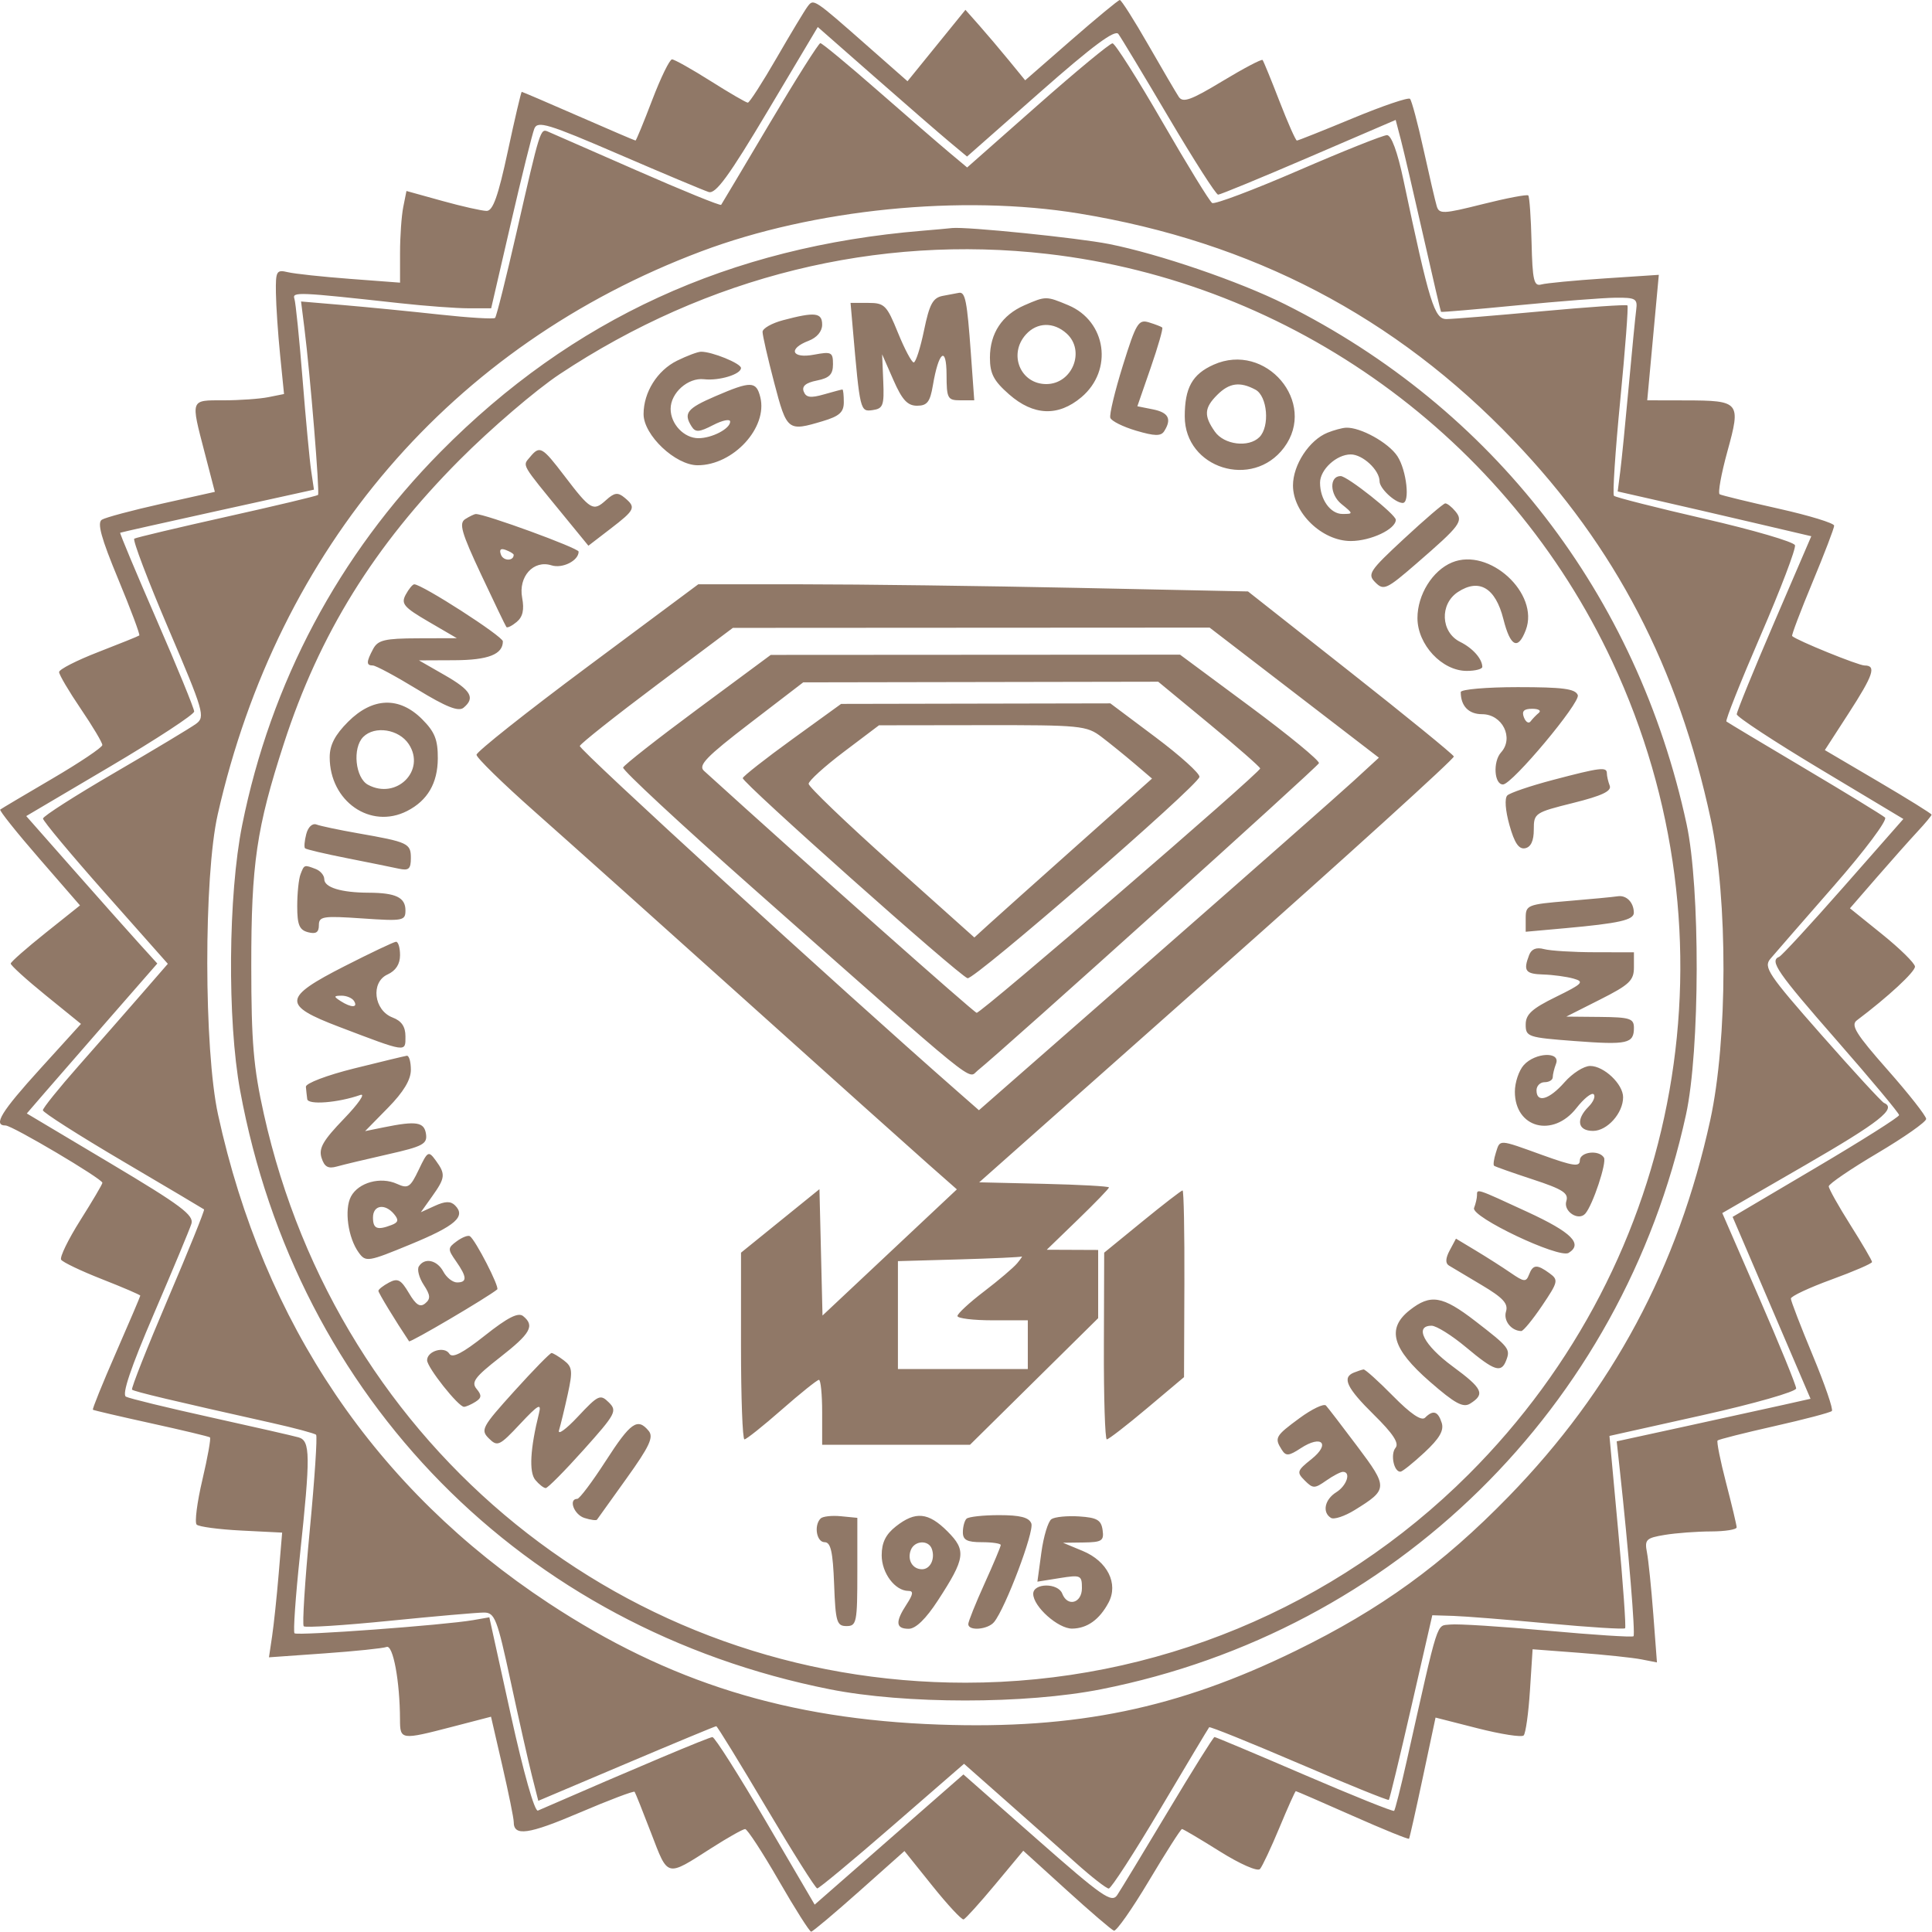 <svg width="357" height="357" viewBox="0 0 357 357" fill="none" xmlns="http://www.w3.org/2000/svg">
<path fill-rule="evenodd" clip-rule="evenodd" d="M149.226 1.209C148.698 1.903 146.12 6.184 143.498 10.721C140.876 15.259 138.485 18.971 138.184 18.971C137.883 18.971 134.787 17.171 131.304 14.971C127.82 12.771 124.613 10.971 124.177 10.971C123.74 10.971 122.095 14.346 120.52 18.471C118.945 22.596 117.556 25.971 117.433 25.971C117.311 25.971 112.58 23.946 106.921 21.471C101.262 18.996 96.532 16.971 96.41 16.971C96.288 16.971 95.127 21.921 93.832 27.971C92.064 36.22 91.087 38.971 89.926 38.971C89.074 38.971 85.392 38.143 81.742 37.131L75.107 35.291L74.514 38.256C74.189 39.887 73.921 43.698 73.921 46.725V52.229L64.671 51.53C59.583 51.146 54.408 50.589 53.172 50.293C51.093 49.795 50.926 50.088 50.983 54.113C51.017 56.51 51.368 61.697 51.764 65.64L52.484 72.808L49.577 73.39C47.979 73.709 44.252 73.971 41.297 73.971C35.108 73.971 35.222 73.648 37.827 83.678L39.7 90.886L29.875 93.079C24.473 94.285 19.5 95.614 18.825 96.031C17.916 96.593 18.692 99.426 21.828 106.979C24.154 112.584 25.913 117.283 25.738 117.422C25.564 117.56 22.16 118.937 18.172 120.48C14.184 122.024 10.921 123.691 10.921 124.184C10.921 124.677 12.722 127.731 14.921 130.971C17.122 134.211 18.916 137.223 18.91 137.666C18.902 138.109 14.741 140.906 9.659 143.882C4.578 146.858 0.25 149.429 0.042 149.595C-0.167 149.76 3.064 153.813 7.222 158.6L14.781 167.305L8.411 172.388C4.907 175.184 2.013 177.73 1.981 178.046C1.948 178.363 4.855 181.002 8.44 183.911L14.96 189.2L7.44 197.482C0.198 205.459 -1.337 207.971 1.032 207.971C2.262 207.971 18.922 217.834 18.922 218.563C18.922 218.814 17.088 221.923 14.848 225.471C12.607 229.019 11.008 232.303 11.296 232.769C11.585 233.234 14.992 234.86 18.87 236.381C22.748 237.903 25.922 239.268 25.922 239.415C25.922 239.562 23.893 244.319 21.415 249.986C18.936 255.654 17.023 260.382 17.165 260.494C17.305 260.605 22.146 261.734 27.922 263.003C33.697 264.272 38.59 265.441 38.797 265.6C39.005 265.76 38.373 269.29 37.395 273.445C36.416 277.6 35.941 281.323 36.337 281.719C36.733 282.115 40.449 282.61 44.596 282.82L52.135 283.2L51.495 290.836C51.145 295.035 50.596 300.22 50.279 302.358L49.7 306.244L59.966 305.516C65.613 305.116 70.772 304.582 71.432 304.329C72.633 303.868 73.893 310.672 73.912 317.721C73.922 321.527 74.068 321.548 83.576 319.078L90.732 317.219L92.834 326.345C93.99 331.364 94.933 336.007 94.928 336.662C94.912 339.371 97.622 338.991 107.057 334.962C112.525 332.627 117.12 330.886 117.268 331.094C117.415 331.301 118.798 334.762 120.341 338.785C123.479 346.961 123.065 346.86 131.438 341.503C134.475 339.561 137.289 337.974 137.69 337.979C138.092 337.983 140.882 342.258 143.89 347.479C146.898 352.699 149.598 356.958 149.89 356.942C150.182 356.926 154.18 353.566 158.775 349.475L167.128 342.038L172.275 348.456C175.105 351.987 177.706 354.784 178.055 354.673C178.404 354.562 181.028 351.661 183.886 348.227L189.084 341.983L197.056 349.227C201.44 353.211 205.389 356.599 205.83 356.756C206.271 356.913 209.193 352.751 212.323 347.506C215.452 342.262 218.191 337.971 218.409 337.971C218.627 337.971 221.781 339.837 225.418 342.117C229.128 344.443 232.376 345.869 232.819 345.367C233.253 344.874 234.872 341.434 236.415 337.721C237.958 334.009 239.32 330.971 239.442 330.971C239.564 330.971 244.276 333.016 249.914 335.516C255.552 338.016 260.255 339.928 260.367 339.766C260.478 339.604 261.625 334.5 262.916 328.425L265.264 317.378L273.067 319.367C277.359 320.46 281.174 321.052 281.545 320.681C281.916 320.31 282.439 316.575 282.708 312.382L283.198 304.757L291.809 305.409C296.546 305.767 301.716 306.313 303.298 306.623L306.175 307.186L305.504 298.328C305.134 293.457 304.605 288.296 304.328 286.86C303.87 284.489 304.173 284.191 307.622 283.621C309.711 283.276 313.558 282.988 316.171 282.982C318.784 282.976 320.913 282.634 320.904 282.221C320.894 281.808 320.015 278.113 318.949 274.009C317.883 269.905 317.177 266.382 317.38 266.179C317.582 265.976 322.298 264.785 327.86 263.532C333.422 262.278 338.209 261.017 338.497 260.728C338.786 260.439 337.199 255.824 334.972 250.471C332.744 245.118 330.921 240.386 330.921 239.956C330.921 239.526 334.296 237.943 338.421 236.439C342.546 234.934 345.921 233.475 345.921 233.195C345.921 232.916 344.121 229.837 341.921 226.354C339.721 222.87 337.921 219.658 337.921 219.214C337.921 218.771 341.971 216.011 346.921 213.081C351.871 210.15 355.921 207.305 355.921 206.758C355.921 206.212 352.716 202.133 348.798 197.694C342.964 191.084 341.934 189.429 343.108 188.547C348.839 184.244 353.91 179.548 353.852 178.601C353.814 177.979 351.095 175.304 347.811 172.654L341.839 167.838L346.772 162.154C349.486 159.029 352.88 155.21 354.314 153.669C355.748 152.129 356.921 150.718 356.921 150.535C356.921 150.353 352.483 147.593 347.06 144.404L337.198 138.604L341.56 131.863C346.181 124.719 346.768 122.971 344.545 122.971C343.396 122.971 331.992 118.337 331.156 117.53C331.011 117.39 332.698 112.934 334.906 107.628C337.114 102.322 338.921 97.6 338.921 97.134C338.921 96.669 334.308 95.255 328.671 93.994C323.034 92.732 318.126 91.536 317.766 91.335C317.405 91.134 318.05 87.56 319.198 83.392C321.717 74.249 321.517 74.008 311.4 73.986L304.38 73.971L305.45 62.377L306.52 50.784L296.471 51.449C290.943 51.815 285.697 52.317 284.812 52.565C283.439 52.95 283.175 51.812 283.005 44.769C282.896 40.234 282.622 36.339 282.398 36.115C282.173 35.89 278.387 36.611 273.984 37.717C266.689 39.549 265.935 39.583 265.485 38.099C265.214 37.204 264.118 32.5 263.049 27.646C261.98 22.793 260.852 18.569 260.543 18.26C260.234 17.951 255.496 19.56 250.015 21.835C244.533 24.11 239.865 25.971 239.642 25.971C239.419 25.971 237.974 22.708 236.43 18.721C234.887 14.733 233.48 11.298 233.305 11.087C233.129 10.875 229.782 12.638 225.866 15.004C220.052 18.517 218.575 19.046 217.812 17.889C217.299 17.109 214.751 12.761 212.15 8.228C209.549 3.694 207.196 -0.009 206.921 1.6371e-05C206.646 0.008 202.599 3.35 197.928 7.426L189.435 14.837L186.428 11.163C184.774 9.143 182.29 6.213 180.908 4.654L178.395 1.818L173.043 8.414L167.691 15.01L160.556 8.726C150.261 -0.343 150.357 -0.278 149.226 1.209ZM175.42 26.199L178.692 28.928L192.225 16.999C201.83 8.533 206.017 5.419 206.651 6.271C207.141 6.931 211.331 13.883 215.962 21.721C220.592 29.559 224.698 35.971 225.086 35.971C225.474 35.971 233.015 32.863 241.843 29.065L257.895 22.16L258.852 25.815C259.378 27.826 261.232 35.771 262.972 43.471C264.711 51.171 266.199 57.541 266.278 57.626C266.356 57.711 272.721 57.168 280.421 56.417C288.121 55.667 296.271 55.035 298.532 55.012C302.228 54.975 302.613 55.199 302.345 57.221C302.18 58.458 301.554 64.871 300.953 71.471C300.352 78.071 299.649 85.123 299.391 87.141L298.923 90.811L306.172 92.457C310.159 93.362 318.208 95.224 324.058 96.594L334.694 99.085L327.808 115.093C324.02 123.897 320.921 131.497 320.921 131.983C320.921 132.468 327.848 137.02 336.314 142.099L351.707 151.332L340.649 163.902C334.567 170.815 329.215 176.621 328.756 176.804C326.922 177.537 328.372 179.641 339.421 192.271C345.746 199.502 350.921 205.703 350.921 206.052C350.921 206.401 343.999 210.776 335.539 215.774L320.156 224.862L327.355 241.667L334.554 258.471L329.487 259.606C326.701 260.231 318.642 262 311.579 263.539L298.736 266.336L299.289 271.403C300.92 286.348 302.213 302.009 301.843 302.35C301.611 302.563 294.446 302.1 285.921 301.32C277.396 300.54 269.322 300.03 267.98 300.186C265.342 300.494 265.956 298.569 259.94 325.377C258.841 330.276 257.792 334.433 257.61 334.616C257.427 334.798 249.969 331.803 241.035 327.959C232.101 324.116 224.623 320.971 224.418 320.971C224.212 320.971 220.341 327.159 215.815 334.721C211.289 342.284 207.069 349.241 206.437 350.182C205.423 351.692 203.692 350.487 191.656 339.888L178.024 327.885L164.281 339.913L150.538 351.942L141.479 336.472C136.497 327.963 132.073 320.994 131.648 320.986C131.045 320.974 117.518 326.67 99.398 334.565C98.797 334.827 96.739 327.57 94.398 316.929L90.421 298.849L87.421 299.372C82.159 300.291 54.914 302.298 54.42 301.803C54.158 301.541 54.609 295.059 55.422 287.399C57.386 268.886 57.356 266.231 55.172 265.601C54.209 265.323 46.897 263.655 38.922 261.893C30.947 260.131 23.904 258.416 23.27 258.08C22.491 257.668 24.165 252.708 28.442 242.752C31.921 234.657 35.038 227.181 35.368 226.137C35.873 224.55 33.441 222.732 20.462 214.996L4.954 205.75L8.188 202C9.966 199.938 15.393 193.704 20.244 188.147L29.069 178.042L25.634 174.257C23.745 172.175 18.297 166.044 13.525 160.634L4.849 150.796L20.366 141.634C28.901 136.594 35.882 132.021 35.88 131.471C35.88 130.921 32.755 123.292 28.936 114.518C25.119 105.744 22.09 98.509 22.209 98.441C22.326 98.373 30.43 96.554 40.218 94.398L58.014 90.479L57.496 86.975C57.211 85.048 56.493 77.396 55.901 69.971C55.309 62.546 54.635 55.906 54.403 55.216C53.959 53.9 54.973 53.942 73.921 56.029C78.596 56.544 84.297 56.967 86.59 56.968L90.759 56.971L94.404 41.221C96.408 32.559 98.358 24.706 98.736 23.77C99.338 22.277 101.241 22.854 114.353 28.511C122.566 32.053 130.038 35.191 130.957 35.483C132.25 35.893 134.722 32.5 141.87 20.503L151.111 4.992L161.63 14.231C167.415 19.313 173.62 24.699 175.42 26.199ZM142.267 22.721C137.455 30.833 133.4 37.642 133.256 37.851C133.112 38.06 126.115 35.213 117.708 31.523C109.3 27.833 101.899 24.592 101.261 24.32C99.844 23.717 99.817 23.805 95.459 42.88C93.522 51.355 91.734 58.492 91.484 58.742C91.234 58.991 86.618 58.713 81.226 58.123C75.833 57.534 67.868 56.75 63.525 56.38L55.63 55.709L56.242 60.59C57.33 69.256 59.114 91.112 58.763 91.457C58.575 91.641 50.999 93.448 41.929 95.472C32.858 97.496 25.157 99.326 24.814 99.537C24.471 99.749 27.311 107.229 31.123 116.161C37.663 131.481 37.953 132.475 36.239 133.74C35.239 134.477 28.471 138.543 21.197 142.775C13.922 147.008 7.96 150.823 7.946 151.252C7.932 151.682 13.117 157.898 19.466 165.064L31.012 178.095L26.067 183.783C23.348 186.911 18.152 192.838 14.523 196.952C10.892 201.067 7.921 204.758 7.921 205.155C7.921 205.552 14.559 209.786 22.672 214.564C30.784 219.342 37.548 223.352 37.705 223.477C37.861 223.602 34.846 231.062 31.006 240.056C27.168 249.05 24.194 256.577 24.398 256.782C24.75 257.132 32.013 258.861 50.178 262.919C54.446 263.873 58.148 264.864 58.407 265.123C58.666 265.382 58.139 273.331 57.237 282.787C56.336 292.243 55.834 300.217 56.124 300.507C56.414 300.797 63.525 300.345 71.926 299.503C80.327 298.66 88.196 297.971 89.411 297.971C91.432 297.971 91.856 299.062 94.366 310.721C95.876 317.733 97.642 325.561 98.289 328.115L99.467 332.759L115.742 325.865C124.693 322.073 132.167 318.971 132.351 318.971C132.534 318.971 136.675 325.71 141.553 333.947C146.43 342.184 150.685 348.934 151.008 348.947C151.33 348.96 157.566 343.784 164.865 337.445L178.136 325.919L185.779 332.667C189.982 336.378 195.82 341.565 198.752 344.193C201.683 346.821 204.439 348.971 204.876 348.971C205.313 348.971 209.608 342.334 214.422 334.221C219.235 326.109 223.291 319.334 223.435 319.167C223.579 318.999 231.045 322.013 240.027 325.865C249.009 329.716 256.482 332.743 256.633 332.592C256.785 332.441 258.653 324.702 260.786 315.394L264.664 298.471L268.542 298.59C270.676 298.656 278.615 299.287 286.185 299.993C293.755 300.699 300.103 301.095 300.292 300.874C300.481 300.652 299.907 292.566 299.017 282.903L297.399 265.336L314.66 261.489C324.154 259.373 331.911 257.154 331.899 256.557C331.887 255.959 328.811 248.424 325.063 239.812L318.249 224.153L333.545 215.312C347.336 207.341 350.53 204.823 348.138 203.804C347.707 203.621 342.481 197.939 336.523 191.177C326.753 180.087 325.832 178.715 327.13 177.177C327.921 176.239 333.214 170.16 338.892 163.669C344.622 157.119 348.817 151.51 348.319 151.065C347.825 150.624 341.121 146.526 333.421 141.957C325.721 137.389 319.236 133.501 319.011 133.318C318.785 133.134 321.628 125.984 325.328 117.429C329.028 108.873 331.886 101.367 331.68 100.747C331.473 100.128 323.979 97.935 315.025 95.875C306.071 93.814 298.515 91.898 298.233 91.616C297.951 91.334 298.474 83.382 299.395 73.945C300.315 64.507 300.913 56.629 300.721 56.438C300.53 56.247 293.41 56.733 284.898 57.518C276.385 58.303 268.464 58.951 267.294 58.958C265.049 58.972 264.158 56.093 259.324 33.221C258.234 28.063 257.098 24.971 256.293 24.971C255.585 24.971 248.217 27.911 239.921 31.504C231.624 35.097 224.454 37.8 223.986 37.511C223.519 37.223 219.376 30.473 214.779 22.511C210.182 14.55 206.041 8.022 205.577 8.004C205.113 7.986 198.878 13.14 191.723 19.458L178.712 30.945L175.439 28.208C173.639 26.703 167.665 21.534 162.164 16.721C156.662 11.909 151.903 7.971 151.588 7.971C151.273 7.971 147.079 14.608 142.267 22.721ZM199.421 39.456C231.404 44.703 257.801 58.494 279.697 81.399C298.526 101.094 310.089 123.312 316.112 151.367C319.291 166.176 319.25 192.217 316.025 206.971C310.079 234.173 297.958 256.808 278.782 276.517C266.538 289.102 255.173 297.337 239.421 305.038C217.625 315.694 198.891 319.57 173.521 318.673C145.498 317.682 123.6 310.873 101.386 296.241C69.447 275.204 48.721 244.579 40.294 205.971C37.664 193.921 37.63 161.959 40.236 150.471C51.423 101.14 83.49 63.796 129.549 46.459C150.351 38.629 177.684 35.889 199.421 39.456ZM170.421 42.638C134.778 45.587 105.694 58.936 81.421 83.485C62.579 102.542 50.038 126.136 44.748 152.471C42.16 165.362 41.983 188.529 44.373 201.527C54.846 258.468 96.595 300.86 153.315 312.147C167.207 314.912 189.491 314.912 203.46 312.148C257.685 301.419 299.731 260.114 311.542 205.971C314.128 194.118 314.189 164.034 311.652 152.279C302.5 109.88 275.885 75.436 237.421 56.212C228.988 51.997 214.151 46.919 204.921 45.088C199.182 43.95 178.524 41.85 175.921 42.14C175.096 42.232 172.621 42.456 170.421 42.638ZM193.534 46.919C238.759 52.12 278.607 80.894 297.946 122.313C321.69 173.168 311.154 232.704 271.378 272.437C246.682 297.107 213.292 310.935 178.421 310.935C115.794 310.935 62.572 267.814 48.761 205.883C46.834 197.243 46.438 192.577 46.431 178.471C46.42 159.636 47.397 152.98 52.458 137.386C59.016 117.177 69.123 100.863 84.921 84.989C90.696 79.187 99.021 72.052 103.421 69.134C130.713 51.034 162.078 43.302 193.534 46.919ZM174.197 54.673C172.379 55.025 171.748 56.189 170.746 61.037C170.072 64.301 169.213 66.971 168.837 66.971C168.461 66.971 167.149 64.496 165.921 61.471C163.857 56.385 163.443 55.971 160.428 55.971H157.167L157.581 60.721C158.914 75.992 158.942 76.109 161.25 75.78C163.181 75.505 163.398 74.918 163.211 70.471L163.002 65.471L165.086 70.221C166.699 73.896 167.689 74.971 169.458 74.971C171.324 74.971 171.863 74.276 172.382 71.201C173.442 64.93 174.888 63.796 174.906 69.221C174.92 73.643 175.097 73.971 177.473 73.971H180.025L179.394 65.221C178.7 55.599 178.366 53.904 177.202 54.107C176.773 54.182 175.42 54.437 174.197 54.673ZM189.299 56.408C185.154 58.212 182.921 61.601 182.921 66.09C182.921 69.044 183.614 70.372 186.456 72.867C190.967 76.828 195.528 77.014 199.81 73.411C205.747 68.415 204.456 59.346 197.387 56.392C193.31 54.689 193.249 54.689 189.299 56.408ZM144.671 59.174C142.609 59.721 140.915 60.687 140.907 61.32C140.9 61.953 141.868 66.184 143.059 70.721C145.403 79.654 145.543 79.764 152.055 77.813C155.113 76.897 155.921 76.165 155.921 74.313C155.921 73.025 155.806 71.971 155.664 71.971C155.523 71.971 153.981 72.38 152.237 72.88C149.784 73.584 148.94 73.464 148.513 72.351C148.133 71.361 148.889 70.727 150.941 70.317C153.263 69.853 153.921 69.186 153.921 67.301C153.921 65.076 153.638 64.934 150.421 65.537C146.276 66.315 145.547 64.444 149.421 62.971C150.952 62.389 151.921 61.235 151.921 59.996C151.921 57.748 150.602 57.598 144.671 59.174ZM207.49 67.523C206.015 72.256 204.968 76.613 205.166 77.205C205.363 77.797 207.511 78.867 209.939 79.584C213.374 80.599 214.525 80.62 215.122 79.679C216.553 77.429 215.931 76.223 213.043 75.645L210.164 75.07L212.632 67.944C213.99 64.024 214.948 60.683 214.761 60.518C214.574 60.354 213.465 59.926 212.297 59.568C210.368 58.976 209.928 59.704 207.49 67.523ZM197.092 61.626C200.618 64.817 198.146 70.971 193.337 70.971C188.546 70.971 186.279 65.443 189.576 61.8C191.634 59.526 194.693 59.455 197.092 61.626ZM125.119 66.644C121.452 68.451 118.921 72.485 118.921 76.521C118.921 80.406 124.807 85.971 128.917 85.971C135.502 85.971 141.901 79.013 140.489 73.386C139.739 70.398 138.768 70.378 132.188 73.215C126.918 75.487 126.242 76.351 127.804 78.815C128.507 79.925 129.203 79.877 131.788 78.54C133.511 77.649 134.921 77.365 134.921 77.91C134.921 79.219 131.564 80.971 129.058 80.971C126.397 80.971 123.921 78.361 123.921 75.555C123.921 72.592 127.138 69.735 130.09 70.075C132.879 70.397 136.921 69.17 136.921 68.001C136.921 67.15 131.516 64.953 129.522 64.994C128.916 65.006 126.935 65.749 125.119 66.644ZM224.25 67.39C220.316 69.149 218.921 71.653 218.921 76.951C218.921 86.55 231.461 90.486 237.267 82.709C243.491 74.373 233.892 63.077 224.25 67.39ZM231.987 72.006C234.204 73.193 234.675 78.817 232.721 80.771C230.732 82.76 226.193 82.197 224.478 79.748C222.42 76.811 222.514 75.378 224.921 72.971C227.154 70.738 229.116 70.47 231.987 72.006ZM245.309 79.951C241.919 81.321 238.921 85.899 238.921 89.706C238.921 94.792 244.308 99.971 249.598 99.971C253.286 99.971 257.921 97.786 257.921 96.048C257.921 95.073 248.957 87.971 247.726 87.971C245.609 87.971 245.701 91.374 247.865 93.127C250.09 94.929 250.095 94.971 248.067 94.971C245.84 94.971 243.921 92.296 243.921 89.192C243.921 86.771 246.964 83.971 249.595 83.971C251.81 83.971 254.921 86.873 254.921 88.939C254.921 90.238 257.726 92.878 259.171 92.939C260.592 92.999 259.918 86.896 258.217 84.299C256.574 81.792 251.354 78.903 248.703 79.034C247.998 79.069 246.471 79.482 245.309 79.951ZM97.921 84.471C96.537 86.138 96.163 85.488 104.074 95.155L108.726 100.841L112.824 97.692C117.385 94.187 117.576 93.76 115.402 91.955C114.161 90.925 113.533 91.012 111.965 92.431C109.615 94.558 109.131 94.275 104.334 87.985C100.142 82.488 99.746 82.271 97.921 84.471ZM259.462 99.524C252.999 105.52 252.62 106.099 254.15 107.629C255.68 109.158 256.22 108.91 261.716 104.149C269.899 97.06 270.452 96.316 268.921 94.471C268.236 93.646 267.394 92.992 267.049 93.019C266.703 93.045 263.289 95.972 259.462 99.524ZM85.973 95.918C84.767 96.68 85.258 98.399 88.897 106.153C91.302 111.278 93.405 115.648 93.571 115.864C93.737 116.079 94.593 115.658 95.473 114.928C96.602 113.991 96.9 112.671 96.484 110.453C95.751 106.549 98.587 103.413 101.897 104.463C103.934 105.11 106.921 103.604 106.921 101.931C106.921 101.278 89.567 94.936 87.919 94.986C87.645 94.995 86.769 95.414 85.973 95.918ZM94.921 102.519C94.921 103.7 93.03 103.698 92.577 102.516C92.207 101.553 92.505 101.258 93.472 101.629C94.269 101.935 94.921 102.335 94.921 102.519ZM268.309 103.93C264.698 105.425 261.921 109.893 261.921 114.205C261.921 119.114 266.45 123.971 271.027 123.971C272.619 123.971 273.914 123.633 273.906 123.221C273.875 121.719 272.137 119.763 269.806 118.608C266.219 116.829 265.991 111.626 269.403 109.391C273.324 106.822 276.343 108.618 277.795 114.386C279.089 119.524 280.497 120.216 281.939 116.423C284.512 109.656 275.166 101.089 268.309 103.93ZM74.963 109.892C74.069 111.563 74.618 112.212 79.178 114.87L84.421 117.927L77.207 117.949C71.111 117.968 69.832 118.271 68.957 119.905C67.668 122.313 67.654 122.971 68.896 122.971C69.432 122.971 73.138 124.963 77.131 127.398C82.454 130.643 84.729 131.545 85.656 130.776C87.858 128.949 87.047 127.548 82.167 124.75L77.421 122.028L83.972 122C90.219 121.972 92.921 120.918 92.921 118.51C92.921 117.579 77.994 107.971 76.548 107.971C76.242 107.971 75.529 108.836 74.963 109.892ZM108.533 123.221C97.264 131.608 88.047 138.921 88.052 139.471C88.056 140.021 92.891 144.746 98.796 149.971C104.701 155.196 122.296 170.946 137.897 184.971C153.498 198.996 168.636 212.564 171.538 215.123L176.814 219.775L164.4 231.432L151.985 243.088L151.703 231.413L151.421 219.738L144.174 225.604L136.928 231.471L136.924 248.721C136.922 258.209 137.209 265.971 137.56 265.971C137.912 265.971 141.018 263.496 144.464 260.471C147.909 257.446 150.997 254.971 151.325 254.971C151.653 254.971 151.921 257.671 151.921 260.971V266.971H165.578H179.236L191.078 255.274L202.921 243.577V237.274V230.971L198.171 230.951L193.421 230.931L199.171 225.366C202.333 222.306 204.921 219.629 204.921 219.417C204.921 219.206 199.526 218.906 192.932 218.752L180.942 218.471L224.906 179.471C249.086 158.021 268.769 140.162 268.645 139.784C268.522 139.406 259.913 132.39 249.514 124.192L230.608 109.287L199.101 108.629C181.773 108.267 158.916 107.971 148.309 107.971H129.023L108.533 123.221ZM239.157 127.989L254.796 140.008L250.109 144.314C247.53 146.683 230.901 161.34 213.155 176.886L180.889 205.15L177.155 201.876C154.862 182.33 106.918 138.485 107.138 137.844C107.293 137.389 113.721 132.293 121.421 126.519L135.421 116.02L179.469 115.995L223.518 115.971L239.157 127.989ZM128.921 131.008C121.496 136.505 115.295 141.373 115.141 141.827C114.987 142.28 125.754 152.286 139.067 164.061C181.817 201.873 178.732 199.367 180.638 197.832C185.559 193.869 243.466 141.718 243.715 141.025C243.876 140.576 238.168 135.88 231.03 130.589L218.051 120.971L180.236 120.993L142.421 121.015L128.921 131.008ZM223.406 133.721C228.568 137.983 232.821 141.706 232.856 141.994C232.944 142.705 181.297 187.224 180.469 187.15C179.977 187.107 149.367 159.941 130.071 142.425C128.97 141.425 130.533 139.809 138.571 133.643L148.421 126.086L181.221 126.029L214.02 125.971L223.406 133.721ZM269.921 127.889C269.921 130.46 271.382 131.971 273.867 131.971C277.615 131.971 279.789 136.354 277.369 139.029C275.83 140.729 276.097 144.996 277.738 144.953C279.438 144.908 292.072 129.806 291.549 128.444C291.101 127.276 288.804 126.971 280.452 126.971C274.66 126.971 269.921 127.384 269.921 127.889ZM64.321 133.371C61.894 135.798 60.922 137.672 60.922 139.921C60.922 148.078 68.469 153.315 75.237 149.854C79.006 147.926 80.875 144.721 80.899 140.144C80.917 136.678 80.34 135.236 77.999 132.894C73.772 128.667 68.853 128.839 64.321 133.371ZM146.421 136.582C141.471 140.164 137.344 143.404 137.249 143.783C137.059 144.545 177.113 180.202 178.787 180.76C179.965 181.152 221.298 145.272 221.638 143.562C221.758 142.962 218.102 139.659 213.515 136.221L205.174 129.971L180.298 130.02L155.421 130.069L146.421 136.582ZM284.349 131.721C283.852 132.133 283.164 132.846 282.822 133.305C282.479 133.763 281.926 133.426 281.592 132.555C281.154 131.414 281.582 130.971 283.119 130.971C284.293 130.971 284.847 131.309 284.349 131.721ZM203.536 136.167C205.123 137.375 207.873 139.602 209.647 141.115L212.873 143.867L199.147 156.098C191.598 162.825 184.211 169.431 182.732 170.779L180.043 173.229L164.732 159.53C156.311 151.996 149.421 145.384 149.421 144.837C149.421 144.289 152.346 141.632 155.921 138.931L162.421 134.022L181.536 133.996C199.698 133.972 200.795 134.081 203.536 136.167ZM75.54 137.512C78.731 142.381 73.267 147.832 68.014 145.021C65.645 143.753 65.085 138.207 67.121 136.171C69.256 134.036 73.73 134.748 75.54 137.512ZM286.921 144.129C282.796 145.216 279.018 146.5 278.526 146.983C278 147.499 278.161 149.758 278.919 152.462C279.847 155.778 280.656 156.973 281.814 156.742C282.879 156.529 283.42 155.369 283.418 153.302C283.414 150.261 283.596 150.138 290.695 148.37C296.002 147.048 297.833 146.184 297.449 145.182C297.158 144.426 296.921 143.394 296.921 142.889C296.921 141.661 295.725 141.81 286.921 144.129ZM56.592 154.121C56.267 155.365 56.166 156.549 56.367 156.751C56.569 156.953 60.039 157.771 64.078 158.569C68.117 159.367 72.434 160.242 73.671 160.514C75.527 160.922 75.921 160.58 75.921 158.557C75.921 155.834 75.425 155.602 66.109 153.968C62.638 153.359 59.209 152.635 58.49 152.359C57.728 152.067 56.937 152.801 56.592 154.121ZM55.529 161.553C55.194 162.423 54.922 165.07 54.922 167.436C54.922 170.897 55.312 171.84 56.922 172.261C58.379 172.642 58.922 172.291 58.922 170.972C58.922 169.328 59.663 169.211 66.921 169.708C74.481 170.227 74.921 170.145 74.921 168.221C74.921 165.83 73.133 164.976 68.089 164.957C63.049 164.939 59.922 163.983 59.922 162.461C59.922 161.759 59.209 160.912 58.34 160.578C56.205 159.759 56.218 159.754 55.529 161.553ZM298.921 165.617C298.096 165.747 293.933 166.143 289.671 166.497C282.228 167.116 281.921 167.241 281.921 169.658V172.174L289.171 171.52C299.206 170.615 301.923 170.001 301.906 168.642C301.881 166.735 300.528 165.364 298.921 165.617ZM63.672 178.532C52.245 184.357 52.123 185.731 62.672 189.746C75.255 194.536 74.921 194.488 74.921 191.514C74.921 189.705 74.203 188.648 72.545 188.018C69.074 186.699 68.46 181.502 71.605 180.069C73.135 179.372 73.921 178.158 73.921 176.492C73.921 175.106 73.583 173.994 73.171 174.022C72.759 174.049 68.484 176.079 63.672 178.532ZM282.559 176.472C281.436 179.397 281.851 179.969 285.171 180.071C286.959 180.126 289.468 180.465 290.748 180.825C292.821 181.408 292.468 181.777 287.498 184.214C283.069 186.386 281.921 187.437 281.921 189.317C281.921 191.581 282.312 191.714 290.954 192.366C300.759 193.106 301.921 192.846 301.921 189.912C301.921 188.204 301.17 187.964 295.671 187.911L289.421 187.851L295.671 184.697C301.088 181.964 301.921 181.172 301.921 178.757V175.971L294.671 175.957C290.683 175.95 286.471 175.689 285.309 175.377C283.891 174.996 282.987 175.356 282.559 176.472ZM65.421 184.971C66.203 186.237 64.879 186.237 62.922 184.971C61.629 184.136 61.656 184 63.112 183.986C64.043 183.978 65.081 184.421 65.421 184.971ZM65.421 197.434C60.404 198.683 56.465 200.183 56.522 200.823C56.577 201.454 56.688 202.479 56.772 203.099C56.919 204.212 62.462 203.778 66.584 202.33C67.594 201.975 66.237 203.949 63.569 206.716C59.691 210.737 58.856 212.191 59.416 213.951C59.947 215.625 60.632 216.008 62.267 215.546C63.453 215.211 67.705 214.196 71.719 213.289C78.125 211.843 78.981 211.387 78.719 209.556C78.399 207.32 76.945 207.085 70.942 208.305L67.464 209.012L71.692 204.704C74.566 201.777 75.921 199.526 75.921 197.683C75.921 196.191 75.583 195.021 75.171 195.082C74.759 195.144 70.371 196.202 65.421 197.434ZM281.576 196.8C280.666 197.806 279.921 200.023 279.921 201.728C279.921 208.44 286.947 210.308 291.296 204.751C292.681 202.981 294.118 201.834 294.487 202.204C294.857 202.573 294.431 203.604 293.54 204.495C291.145 206.889 291.529 208.971 294.364 208.971C296.991 208.971 299.921 205.69 299.921 202.748C299.921 200.325 296.385 196.971 293.831 196.971C292.681 196.971 290.556 198.321 289.108 199.971C286.27 203.205 283.921 203.885 283.921 201.471C283.921 200.646 284.596 199.971 285.421 199.971C286.246 199.971 286.921 199.558 286.921 199.053C286.921 198.548 287.194 197.423 287.528 196.553C288.406 194.265 283.693 194.461 281.576 196.8ZM276.397 213.046C276.035 214.188 275.892 215.252 276.08 215.411C276.267 215.57 279.475 216.703 283.209 217.929C288.801 219.766 289.896 220.474 289.429 221.947C288.83 223.832 291.675 225.702 292.938 224.254C294.326 222.662 296.938 214.808 296.38 213.905C295.451 212.402 291.921 212.832 291.921 214.45C291.921 215.657 290.662 215.474 285.05 213.45C276.774 210.464 277.21 210.484 276.397 213.046ZM77.371 216.153C75.812 219.422 75.399 219.69 73.351 218.757C70.319 217.376 66.247 218.494 64.858 221.088C63.577 223.483 64.307 228.749 66.299 231.474C67.596 233.248 67.991 233.184 75.907 229.915C84.192 226.495 86.136 224.786 84.082 222.731C83.273 221.923 82.273 221.945 80.37 222.812L77.765 223.999L79.843 221.081C82.301 217.629 82.368 216.965 80.515 214.431C79.179 212.604 79.023 212.69 77.371 216.153ZM211.075 225.721L204.034 231.471L203.978 248.721C203.946 258.209 204.19 265.971 204.52 265.971C204.849 265.971 208.194 263.384 211.953 260.221L218.787 254.471L218.854 237.221C218.891 227.733 218.74 219.971 218.519 219.971C218.298 219.971 214.948 222.559 211.075 225.721ZM272.921 220.889C272.921 221.394 272.678 222.44 272.381 223.213C271.753 224.85 288.085 232.606 289.855 231.512C292.544 229.85 290.4 227.714 282.281 223.963C272.692 219.533 272.921 219.608 272.921 220.889ZM72.824 224.354C73.713 225.425 73.609 225.877 72.365 226.354C69.695 227.379 68.921 227.068 68.921 224.971C68.921 222.671 71.136 222.321 72.824 224.354ZM84.409 229.356C82.714 230.596 82.705 230.824 84.261 233.047C86.306 235.966 86.356 236.971 84.457 236.971C83.651 236.971 82.51 236.071 81.921 234.971C80.768 232.816 78.439 232.324 77.394 234.015C77.039 234.589 77.446 236.123 78.298 237.423C79.539 239.318 79.595 239.997 78.577 240.841C77.628 241.629 76.865 241.146 75.555 238.929C74.087 236.441 73.491 236.131 71.862 237.002C70.795 237.574 69.921 238.26 69.921 238.528C69.921 238.901 73.085 244.103 75.59 247.849C75.791 248.148 90.033 239.766 91.878 238.263C92.362 237.868 87.844 229.078 86.819 228.421C86.487 228.209 85.403 228.63 84.409 229.356ZM267.877 231.053C267.102 232.501 267.054 233.433 267.734 233.848C268.294 234.191 271.027 235.821 273.806 237.471C277.732 239.802 278.731 240.889 278.283 242.346C277.767 244.025 279.241 245.914 281.1 245.956C281.474 245.964 283.205 243.859 284.947 241.278C287.926 236.864 288.008 236.508 286.326 235.278C284.002 233.579 283.266 233.63 282.532 235.542C281.999 236.932 281.611 236.894 279.175 235.218C277.66 234.175 274.76 232.323 272.73 231.102L269.039 228.881L267.877 231.053ZM187.953 233.432C187.286 234.236 184.531 236.579 181.831 238.638C179.13 240.697 176.921 242.74 176.921 243.176C176.921 243.613 179.846 243.971 183.421 243.971H189.921V248.471V252.971H177.921H165.921V243.004V233.037L177.171 232.718C183.359 232.542 188.589 232.302 188.793 232.185C188.998 232.067 188.62 232.629 187.953 233.432ZM260.501 242.087C256.17 245.493 257.218 249.216 264.23 255.325C268.854 259.355 270.371 260.177 271.67 259.357C274.47 257.592 273.995 256.593 268.401 252.471C263.126 248.584 261.262 244.971 264.532 244.971C265.418 244.971 268.293 246.771 270.921 248.971C276.165 253.361 277.402 253.765 278.317 251.381C279.126 249.273 278.868 248.945 272.609 244.116C266.533 239.429 264.346 239.062 260.501 242.087ZM89.607 246.777C85.448 250.07 83.575 251.028 83.028 250.142C82.133 248.696 78.921 249.641 78.921 251.35C78.921 252.676 84.711 259.979 85.744 259.956C86.116 259.947 87.067 259.532 87.857 259.032C89.005 258.305 89.046 257.827 88.062 256.641C87.035 255.403 87.746 254.444 92.376 250.828C98.061 246.388 98.854 244.978 96.671 243.195C95.763 242.453 93.829 243.434 89.607 246.777ZM95.034 257.058C89.046 263.685 88.753 264.23 90.339 265.799C91.922 267.364 92.29 267.193 96.111 263.115C99.433 259.568 100.082 259.196 99.604 261.115C97.969 267.674 97.727 272.032 98.917 273.466C99.604 274.294 100.469 274.971 100.84 274.971C101.21 274.971 104.366 271.785 107.852 267.891C113.792 261.257 114.084 260.707 112.501 259.141C110.921 257.579 110.553 257.748 106.783 261.772C104.567 264.137 103 265.262 103.301 264.272C103.602 263.281 104.328 260.281 104.915 257.604C105.85 253.339 105.762 252.569 104.202 251.385C103.222 250.642 102.196 250.025 101.921 250.013C101.646 250 98.547 253.171 95.034 257.058ZM250.171 253.633C247.923 254.54 248.842 256.469 253.891 261.442C257.415 264.912 258.574 266.684 257.874 267.527C256.888 268.715 257.56 271.995 258.778 271.944C259.132 271.929 261.131 270.328 263.22 268.386C265.99 265.81 266.852 264.329 266.403 262.913C265.717 260.754 264.816 260.476 263.327 261.965C262.669 262.623 260.673 261.273 257.415 257.965C254.71 255.218 252.254 253.007 251.959 253.05C251.663 253.093 250.859 253.356 250.171 253.633ZM240.12 262.056C235.644 265.348 235.455 265.686 236.851 267.892C237.616 269.101 238.141 269.057 240.364 267.6C244.226 265.07 245.909 266.772 242.35 269.61C239.655 271.758 239.565 272.043 241.091 273.569C242.609 275.088 242.913 275.09 245.051 273.593C246.324 272.701 247.716 271.971 248.144 271.971C249.698 271.971 248.87 274.522 246.921 275.739C244.774 277.08 244.282 279.458 245.939 280.482C246.499 280.828 248.474 280.175 250.327 279.029C256.491 275.22 256.507 274.857 250.853 267.323C248.024 263.555 245.397 260.133 245.014 259.72C244.632 259.307 242.429 260.358 240.12 262.056ZM111.921 269.971C109.446 273.809 107.083 276.954 106.671 276.96C104.985 276.984 106.072 279.884 107.996 280.495C109.138 280.857 110.18 281 110.312 280.812C110.444 280.625 112.913 277.176 115.799 273.15C120.026 267.253 120.816 265.55 119.862 264.4C117.804 261.92 116.541 262.807 111.921 269.971ZM151.635 280.59C150.356 281.869 150.883 284.971 152.379 284.971C153.506 284.971 153.903 286.732 154.129 292.721C154.392 299.707 154.618 300.471 156.421 300.471C158.288 300.471 158.421 299.804 158.421 290.471V280.471L155.385 280.174C153.715 280.01 152.028 280.198 151.635 280.59ZM165.556 282.044C163.668 283.528 162.921 285.044 162.921 287.389C162.921 290.683 165.39 293.971 167.865 293.971C168.824 293.971 168.741 294.597 167.536 296.436C165.394 299.704 165.499 300.971 167.911 300.971C169.211 300.971 171.085 299.151 173.317 295.721C178.397 287.915 178.592 286.489 175.068 282.964C171.544 279.44 169.159 279.209 165.556 282.044ZM178.588 280.638C178.221 281.004 177.921 282.129 177.921 283.138C177.921 284.566 178.694 284.971 181.421 284.971C183.346 284.971 184.921 285.206 184.921 285.493C184.921 285.78 183.571 288.992 181.921 292.631C180.271 296.27 178.921 299.635 178.921 300.109C178.921 301.428 182.544 301.133 183.696 299.721C185.795 297.149 191.143 282.991 190.574 281.51C190.144 280.389 188.526 279.971 184.619 279.971C181.668 279.971 178.954 280.271 178.588 280.638ZM194.292 280.71C193.671 281.129 192.832 283.899 192.428 286.867L191.693 292.263L195.807 291.605C199.708 290.981 199.921 291.077 199.921 293.459C199.921 296.245 197.249 296.988 196.283 294.471C195.508 292.453 190.921 292.492 190.921 294.516C190.921 296.863 195.533 300.975 198.126 300.939C200.897 300.901 203.165 299.277 204.841 296.13C206.705 292.632 204.634 288.484 200.079 286.593L196.421 285.074L200.241 285.023C203.618 284.977 204.023 284.71 203.741 282.721C203.478 280.87 202.712 280.425 199.421 280.21C197.221 280.067 194.913 280.292 194.292 280.71ZM172.19 286.221C172.831 288.056 171.903 289.971 170.373 289.971C168.616 289.971 167.604 288.238 168.301 286.423C168.984 284.644 171.593 284.508 172.19 286.221Z" fill="#907867"/>
</svg>
